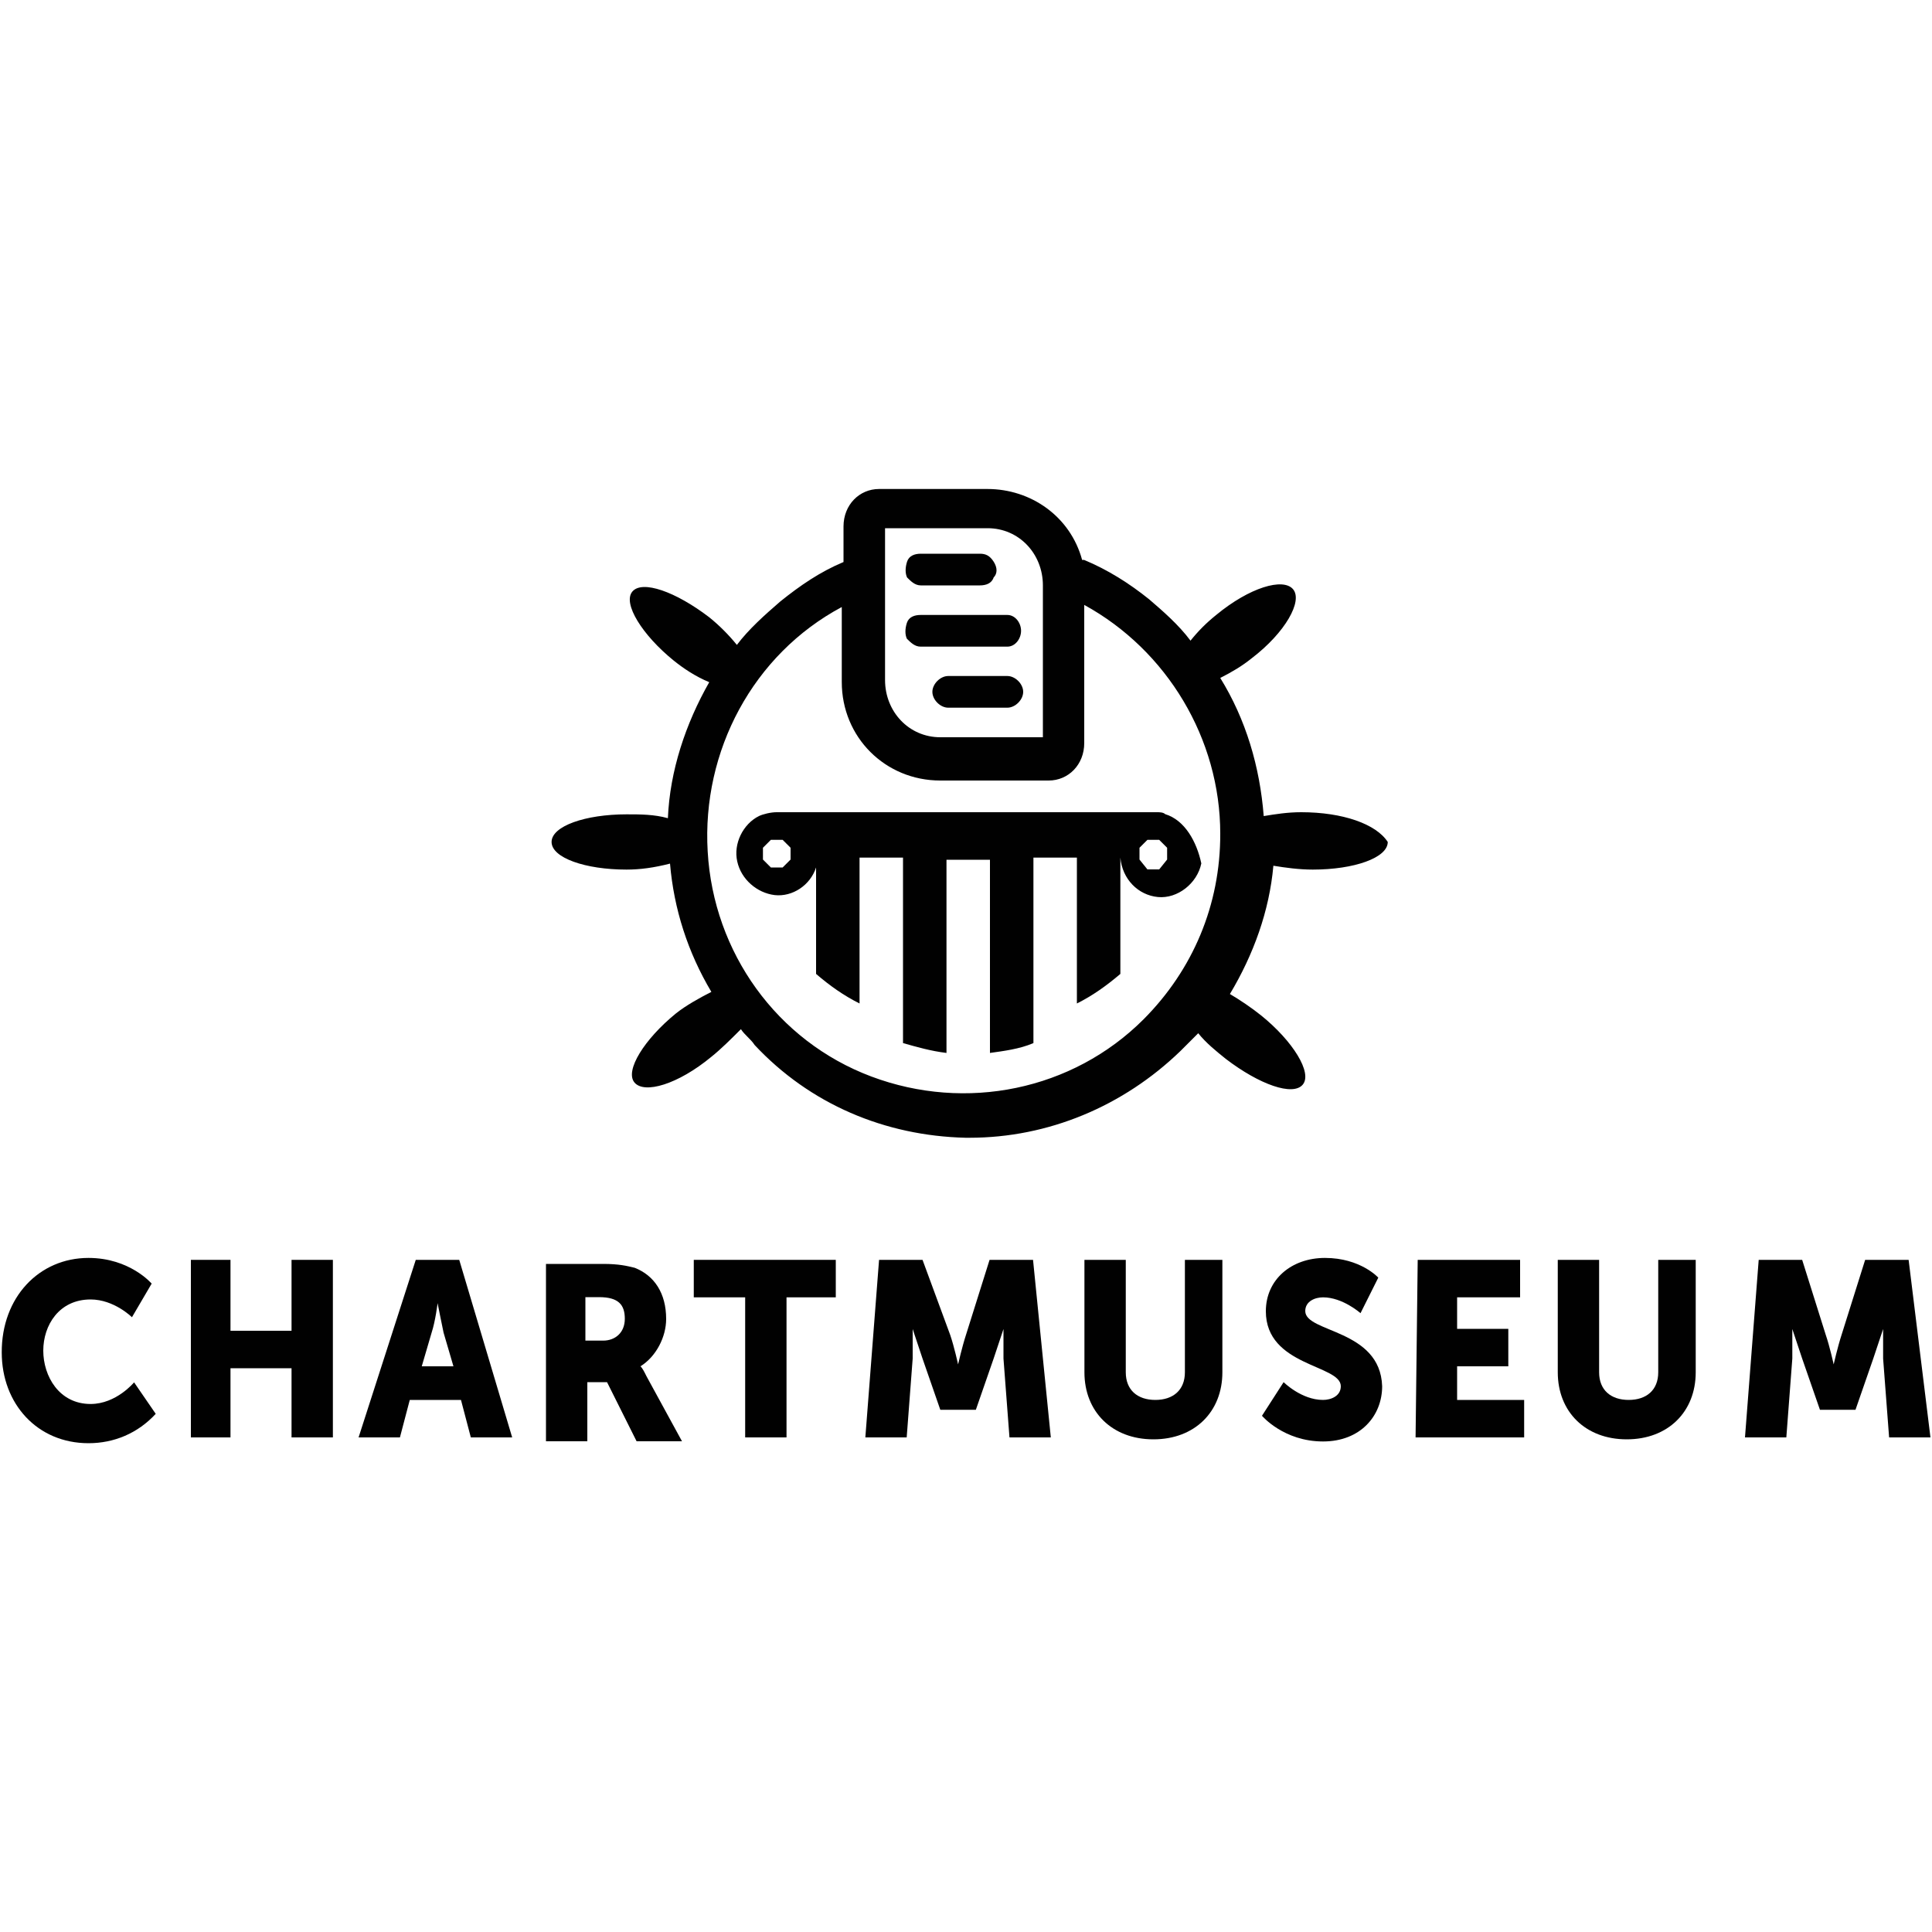 <?xml version="1.0" encoding="utf-8"?>
<!-- Generator: Adobe Illustrator 23.0.1, SVG Export Plug-In . SVG Version: 6.00 Build 0)  -->
<svg version="1.1" id="Layer_1" xmlns="http://www.w3.org/2000/svg" xmlns:xlink="http://www.w3.org/1999/xlink" x="0px" y="0px"
	 viewBox="0 0 1000 1000" style="enable-background:new 0 0 1000 1000;" xml:space="preserve">
<style type="text/css">
	.st0{fill:#010101;}
</style>
<g>
	<g>
		<path class="st0" d="M45.8,651.1c21.4,0,32.7,13.3,32.7,13.3l-10.2,17.4c0,0-9.2-9.2-21.4-9.2c-16.3,0-24.5,13.3-24.5,26.5
			s8.2,27.6,24.5,27.6c13.3,0,22.5-11.2,22.5-11.2l11.2,16.3C71.3,741.9,59,747,45.8,747c-26.5,0-44.9-20.4-44.9-47
			C0.8,671.5,20.2,651.1,45.8,651.1z"/>
		<polygon class="st0" points="98.8,652.1 119.3,652.1 119.3,688.8 150.9,688.8 150.9,652.1 172.3,652.1 172.3,744 150.9,744 
			150.9,708.2 119.3,708.2 119.3,744 98.8,744 		"/>
		<path class="st0" d="M334.6,712.3c-1-2-2-4.1-3.1-5.1l0,0c8.2-5.1,13.3-15.3,13.3-24.5c0-13.3-6.1-22.5-16.3-26.5
			c-4.1-1-8.2-2-16.3-2h-29.6V746H304v-30.6h10.2l15.3,30.6H353L334.6,712.3z M312.2,693.9H303v-22.5h7.1c10.2,0,13.3,4.1,13.3,11.2
			C323.4,689.9,318.3,693.9,312.2,693.9z M237.7,652.1h-22.5L185.6,744H207l5.1-19.4h26.5l5.1,19.4h21.4L237.7,652.1z M218.3,707.2
			l5.1-17.4c2-6.1,3.1-15.3,3.1-15.3l0,0c0,0,2,10.2,3.1,15.3l5.1,17.4H218.3z"/>
		<polygon class="st0" points="385.7,671.5 359.1,671.5 359.1,652.1 432.6,652.1 432.6,671.5 407.1,671.5 407.1,744 385.7,744 		"/>
		<path class="st0" d="M675.6,678.6c0-5.1,5.1-7.1,9.2-7.1c10.2,0,19.4,8.2,19.4,8.2l9.2-18.4c0,0-9.2-10.2-27.6-10.2
			c-17.4,0-30.6,11.2-30.6,27.6c0,28.6,38.8,27.6,38.8,38.8c0,5.1-5.1,7.1-9.2,7.1c-11.2,0-20.4-9.2-20.4-9.2l-11.2,17.4
			c0,0,11.2,13.3,31.6,13.3c19.4,0,30.6-13.3,30.6-28.6C714.4,687.8,675.6,689.9,675.6,678.6z M613.3,652.1v58.2
			c0,9.2-6.1,14.3-15.3,14.3s-15.3-5.1-15.3-14.3v-58.2h-21.4v58.2c0,20.4,14.3,34.7,35.7,34.7c21.4,0,35.7-14.3,35.7-34.7v-58.2
			H613.3z M534.7,652.1h-22.5L500,690.9c-2,6.1-4.1,15.3-4.1,15.3l0,0c0,0-2-9.2-4.1-15.3l-14.3-38.8h-22.5l-7.1,91.9h21.4l3.1-40.8
			c0-5.1,0-10.2,0-15.3l0,0c0,0,3.1,9.2,5.1,15.3l9.2,26.5h18.4l9.2-26.5c2-6.1,5.1-15.3,5.1-15.3l0,0c0,5.1,0,10.2,0,15.3l3.1,40.8
			h21.4L534.7,652.1z"/>
		<polygon class="st0" points="733.8,652.1 786.8,652.1 786.8,671.5 754.2,671.5 754.2,687.8 780.7,687.8 780.7,707.2 754.2,707.2 
			754.2,724.6 788.9,724.6 788.9,744 732.7,744 		"/>
		<path class="st0" d="M987.9,652.1h-22.5l-12.2,38.8c-2,6.1-4.1,15.3-4.1,15.3l0,0c0,0-2-9.2-4.1-15.3l-12.2-38.8h-22.5l-7.1,91.9
			h21.4l3.1-40.8c0-5.1,0-10.2,0-15.3l0,0c0,0,3.1,9.2,5.1,15.3l9.2,26.5h18.4l9.2-26.5c2-6.1,5.1-15.3,5.1-15.3l0,0
			c0,5.1,0,10.2,0,15.3l3.1,40.8h21.4L987.9,652.1z M858.3,652.1v58.2c0,9.2-6.1,14.3-15.3,14.3c-9.2,0-15.3-5.1-15.3-14.3v-58.2
			h-21.4v58.2c0,20.4,14.3,34.7,35.7,34.7c21.4,0,35.7-14.3,35.7-34.7v-58.2H858.3z"/>
	</g>
	<g>
		<path class="st0" d="M521.4,349.9h-30.6c-4.1,0-8.2,4.1-8.2,8.2s4.1,8.2,8.2,8.2h30.6c4.1,0,8.2-4.1,8.2-8.2
			S525.5,349.9,521.4,349.9z M514.3,290.7c-2-3.1-4.1-4.1-7.1-4.1h-30.6c-3.1,0-6.1,1-7.1,4.1c-1,3.1-1,6.1,0,8.2
			c2,2,4.1,4.1,7.1,4.1h30.6c3.1,0,6.1-1,7.1-4.1C516.3,296.9,516.3,293.8,514.3,290.7z M521.4,318.3h-44.9c-3.1,0-6.1,1-7.1,4.1
			c-1,3.1-1,6.1,0,8.2c2,2,4.1,4.1,7.1,4.1h44.9c4.1,0,7.1-4.1,7.1-8.2S525.5,318.3,521.4,318.3z M603.1,421.4c-1-1-3.1-1-4.1-1H402
			c-3.1,0-7.1,1-9.2,2c-8.2,4.1-13.3,14.3-11.2,23.5c2,9.2,10.2,16.3,19.4,17.4c9.2,1,18.4-5.1,21.4-14.3v55.1
			c7.1,6.1,14.3,11.2,22.5,15.3v-75.5h22.5v96c7.1,2,14.3,4.1,22.5,5.1v-100h22.5v100c7.1-1,15.3-2,22.5-5.1v-96h22.5v75.5
			c8.2-4.1,15.3-9.2,22.5-15.3v-60.2c1,11.2,9.2,19.4,19.4,20.4c10.2,1,20.4-7.1,22.5-17.4C619.4,435.7,613.3,424.5,603.1,421.4z
			 M409.2,444.9l-4.1,4.1h-6.1l-4.1-4.1v-6.1l4.1-4.1h6.1l4.1,4.1V444.9z M604.1,444.9L600,450h-6.1l-4.1-5.1v-6.1l4.1-4.1h6.1
			l4.1,4.1V444.9z"/>
		<path class="st0" d="M673.5,420.4c-7.1,0-13.3,1-19.4,2c-2-25.5-9.2-50-22.5-71.5c6.1-3.1,11.2-6.1,16.3-10.2
			c17.4-13.3,26.5-29.6,21.4-35.7c-5.1-6.1-22.5-1-39.8,13.3c-5.1,4.1-9.2,8.2-13.3,13.3c-6.1-8.2-14.3-15.3-21.4-21.4
			c-10.2-8.2-21.4-15.3-33.7-20.4h-1c-6.1-22.5-26.5-36.7-49-36.7l0,0h-56.1c-10.2,0-18.4,8.2-18.4,19.4v18.4
			c-12.2,5.1-22.5,12.2-32.7,20.4c-8.2,7.1-16.3,14.3-22.5,22.5c-4.1-5.1-9.2-10.2-14.3-14.3c-17.4-13.3-34.7-19.4-39.8-13.3
			c-5.1,6.1,5.1,22.5,21.4,35.7c5.1,4.1,11.2,8.2,18.4,11.2c-12.2,21.4-20.4,45.9-21.4,70.4c-7.1-2-14.3-2-21.4-2
			c-21.4,0-38.8,6.1-38.8,14.3c0,8.2,17.4,14.3,38.8,14.3c7.1,0,14.3-1,22.5-3.1c2,23.5,9.2,45.9,21.4,66.4
			c-6.1,3.1-13.3,7.1-18.4,11.2c-16.3,13.3-26.5,29.6-21.4,35.7s22.5,1,39.8-13.3c5.1-4.1,10.2-9.2,15.3-14.3c2,3.1,5.1,5.1,7.1,8.2
			c28.6,30.6,67.4,47,109.2,48h2c40.8,0,79.6-16.3,109.2-44.9c3.1-3.1,6.1-6.1,9.2-9.2c4.1,5.1,9.2,9.2,14.3,13.3
			c17.4,13.3,34.7,19.4,39.8,13.3c5.1-6.1-5.1-22.5-21.4-35.7c-5.1-4.1-11.2-8.2-16.3-11.2c12.2-20.4,20.4-42.9,22.5-66.4
			c6.1,1,13.3,2,20.4,2c21.4,0,38.8-6.1,38.8-14.3C712.3,426.5,695,420.4,673.5,420.4z M458.1,316.3v-42.9h53.1
			c16.3,0,28.6,13.3,28.6,29.6v78.6h-53.1l0,0c-16.3,0-28.6-13.3-28.6-29.6V316.3z M591.9,527.6c-36.7,36.7-91.9,48-140.9,29.6
			c-49-18.4-81.7-64.3-84.7-116.4c-3.1-52.1,23.5-102.1,69.4-126.6V353c0,28.6,22.5,51,51,51l0,0h56.1c10.2,0,18.4-8.2,18.4-19.4
			v-71.5c42.9,23.5,70.4,69.4,70.4,118.4C631.7,468.4,617.4,502,591.9,527.6z"/>
	</g>
</g>
</svg>
